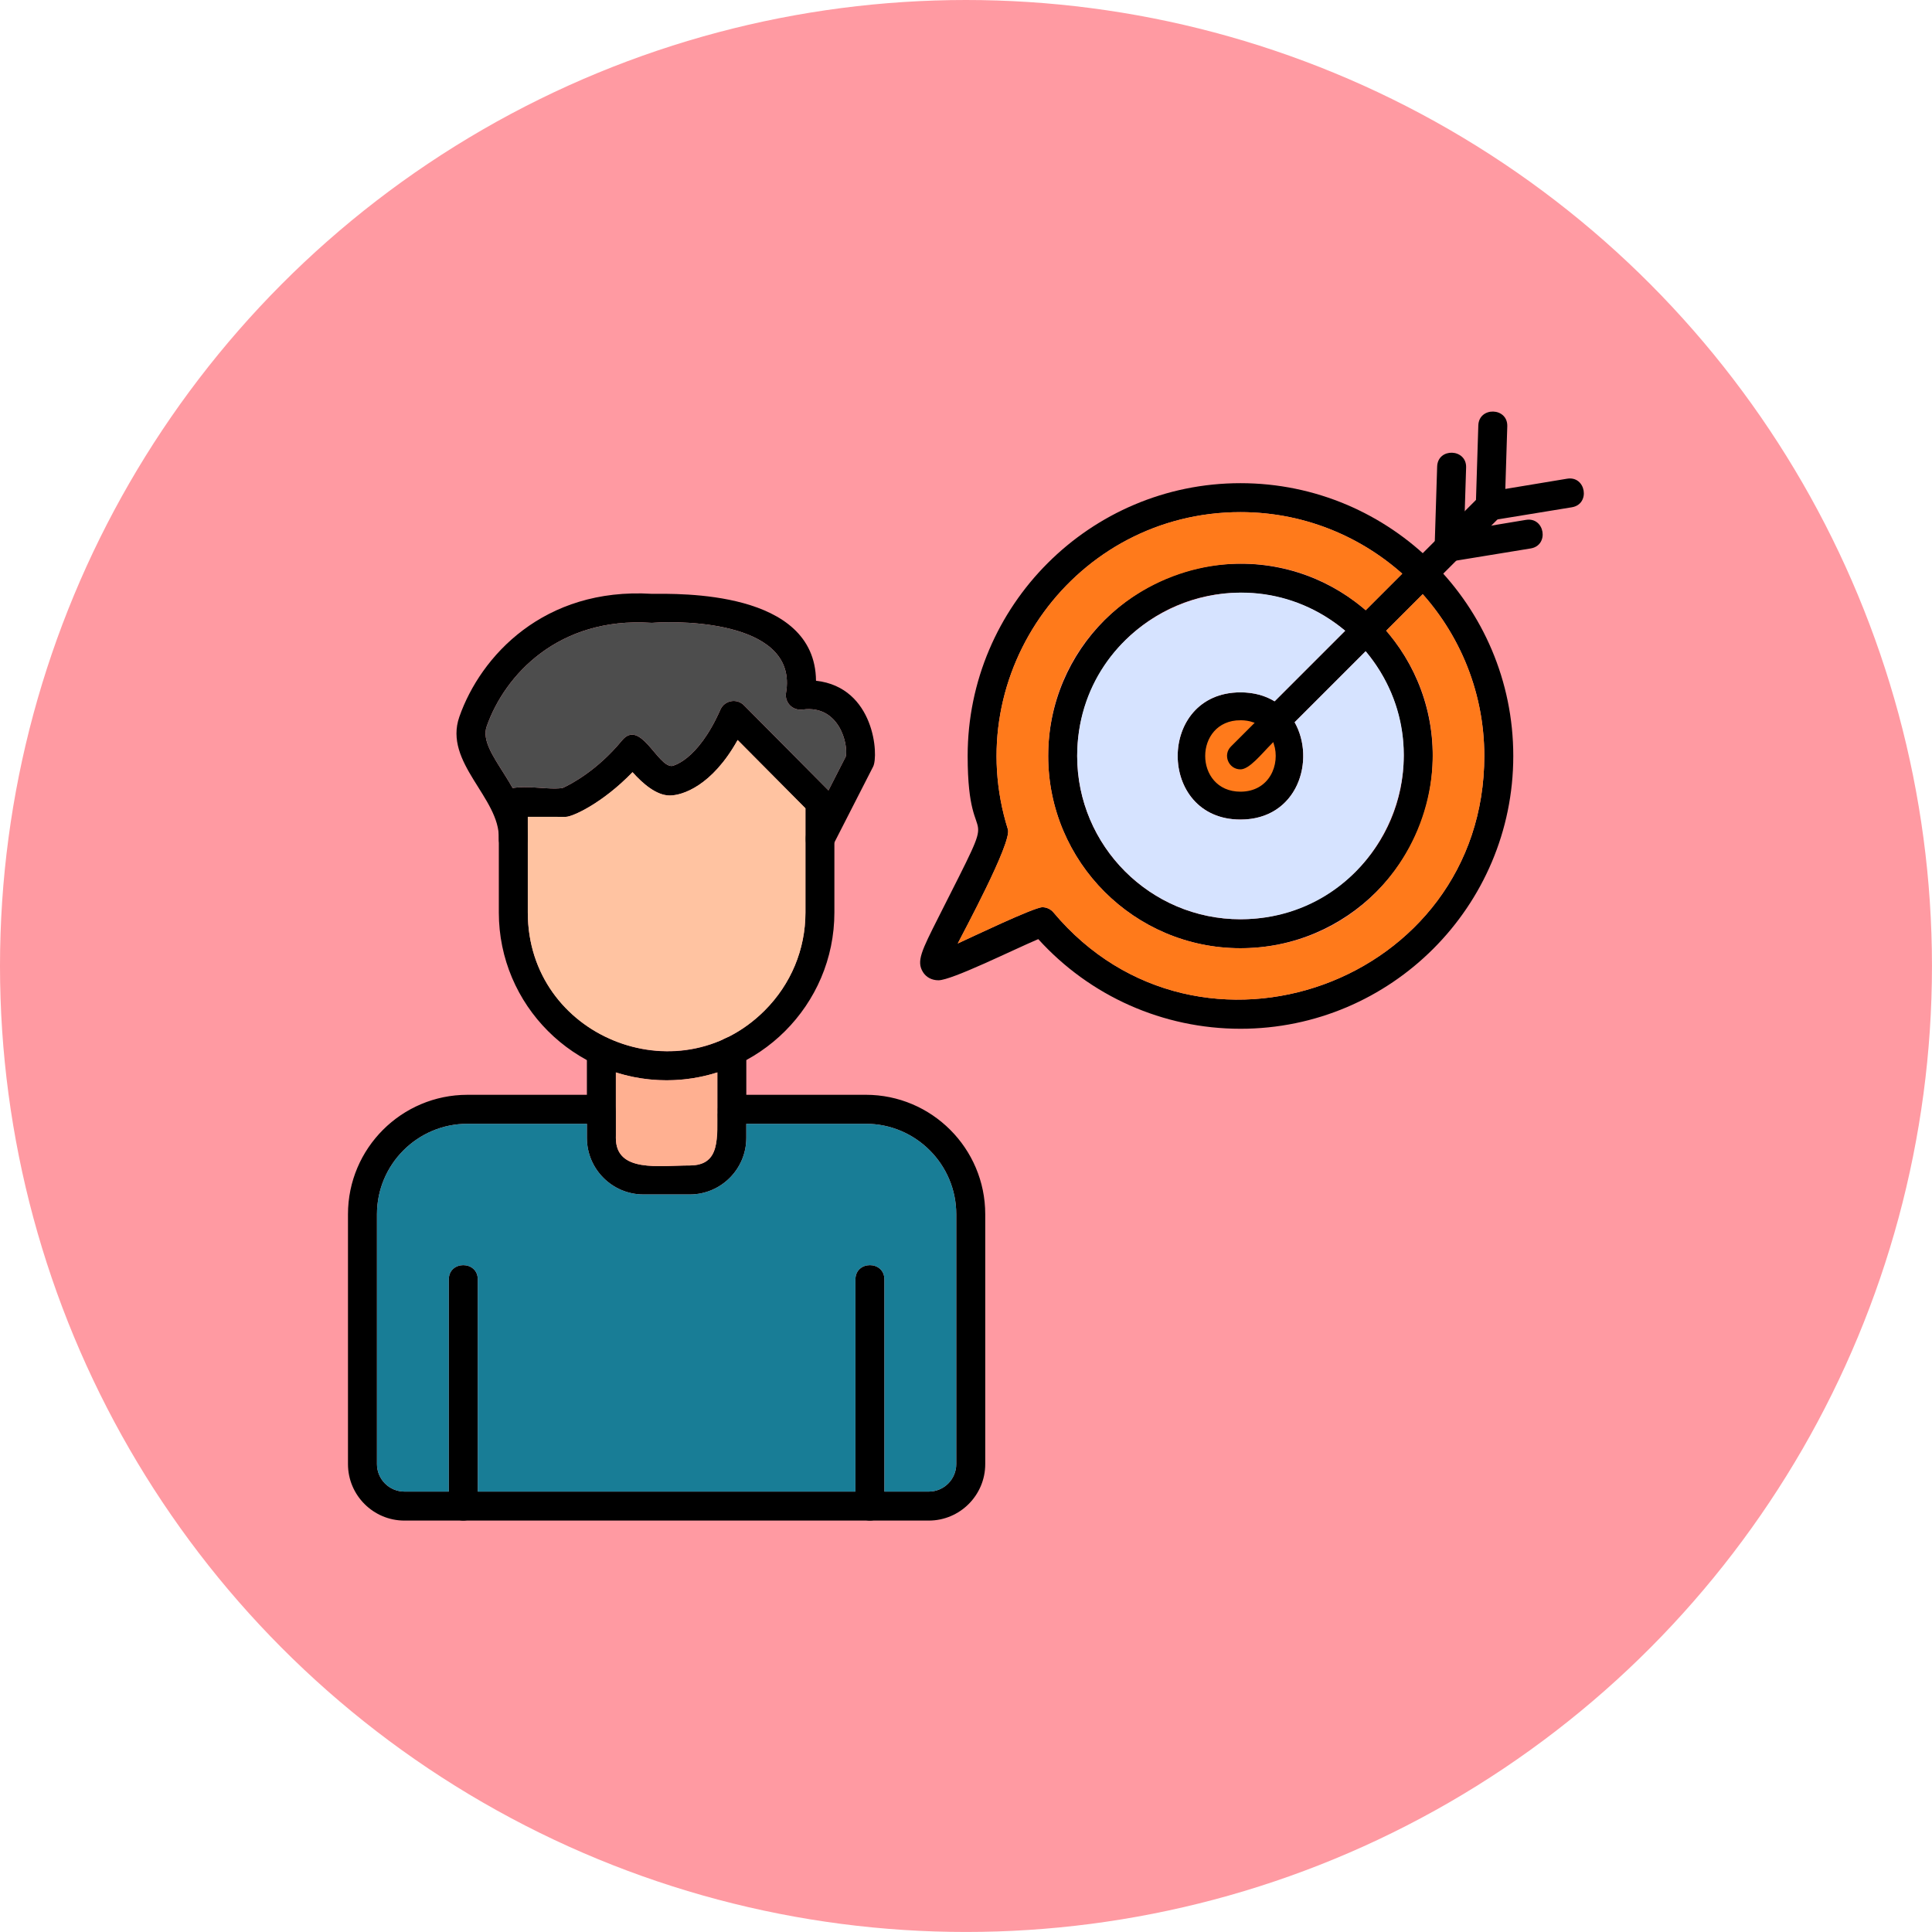 <?xml version="1.0" encoding="UTF-8"?><svg xmlns="http://www.w3.org/2000/svg" xmlns:xlink="http://www.w3.org/1999/xlink" clip-rule="evenodd" fill-rule="evenodd" height="2666.7" image-rendering="optimizeQuality" preserveAspectRatio="xMidYMid meet" shape-rendering="geometricPrecision" text-rendering="geometricPrecision" version="1.0" viewBox="0.0 0.0 2666.7 2666.7" width="2666.7" zoomAndPan="magnify"><g><g id="change1_1"><circle cx="1333.33" cy="1333.33" fill="#ff9aa2" r="1333.33"/></g><g id="change2_1"><path d="M1281.97 2098.83l-723.73 0c-42.97,0 -77.93,-34.98 -77.93,-77.93l0 -344.93c0,-90.89 73.95,-164.83 164.83,-164.83l184.94 -0.01c26.06,0 19.99,33.45 19.99,59.52 0,48.35 59.57,38.01 102.05,38.01 68.27,0 12.43,-97.54 58,-97.54l184.95 0c90.88,0 164.83,73.95 164.83,164.83l0 344.93c0,42.96 -34.96,77.94 -77.93,77.94zm-636.82 -547.69c-68.84,0 -124.84,55.99 -124.84,124.83l0 344.93c0,20.92 17.02,37.93 37.94,37.93l723.73 0c20.92,0 37.93,-17.02 37.93,-37.93l0 -344.93c0,-68.84 -56,-124.83 -124.84,-124.83l-164.96 0 0 19.52c0,43.02 -35,78.01 -78,78.01l-64.02 0c-43.01,0 -78.01,-35 -78.01,-78.01l0 -19.52 -164.94 0z"/></g><g id="change2_2"><path d="M920.1 1491.09c-127.7,0 -231.58,-103.89 -231.58,-231.59l0 -152.07c0,-34.52 64.37,-14.71 88.51,-19.99 10.56,-4.86 47.25,-23.74 81.46,-65.35 25.26,-30.69 49.13,36.44 69,35.2 -0.28,0 34.89,-5.5 66.89,-77.84 5.66,-12.81 22.51,-16.01 32.47,-6l119.04 119.9c3.72,3.75 5.8,8.8 5.8,14.09l0 152.08c0,127.49 -104.09,231.58 -231.59,231.58zm-191.59 -363.67l0 132.09c0,169.74 206.27,255.93 326.9,135.3 36.32,-36.31 56.32,-84.36 56.32,-135.3l0 -143.84 -93.58 -94.24c-35.46,63.59 -76.46,76.57 -93.73,76.57 -18.45,0 -37.56,-16.65 -51.36,-32.18 -41.67,43.14 -83.09,61.63 -91.89,61.63l-52.66 0 0 -0.03z"/></g><g id="change2_3"><path d="M1131.69 1178.05c-14.67,0 -24.63,-15.69 -17.78,-29.1l53.45 -104.61c3.75,-16.59 -8.78,-71.67 -59.37,-64.98 -14.63,1.93 -25.22,-10.33 -23.05,-23.09 16.53,-96.73 -137.38,-100.03 -184.05,-96.62 -0.87,0.07 -1.76,0.06 -2.65,0 -127.33,-8.26 -201.56,71.91 -226.47,142.99 -13.14,37.49 58.84,86.03 56.71,156.01 -0.78,25.73 -40.78,25.51 -39.97,-1.21 1.69,-56.11 -76.67,-104.71 -54.48,-168.04 29.46,-84.07 116.83,-178.72 265.49,-169.76 36.54,0.02 225.63,-5.63 226.8,119.97 81.22,9.07 86.53,103.53 78.87,118.5l-55.7 109.03c-3.54,6.93 -10.55,10.92 -17.81,10.92z"/></g><g id="change2_4"><path d="M830.08 1551.18c-11.04,0 -19.99,-8.96 -19.99,-19.99l0 -80.33c0,-26.32 39.98,-26.31 39.98,0l0 80.33c0,11.04 -8.94,19.99 -19.99,19.99zm180.05 -0.04c-11.04,0 -19.99,-8.97 -19.99,-19.99l0 -80.27c0,-26.32 39.98,-26.31 39.98,0l0 80.27c0,11.02 -8.94,19.99 -19.99,19.99z"/></g><g id="change2_5"><path d="M639.48 2098.83c-11.04,0 -19.99,-8.97 -19.99,-19.99l0 -312.83c0,-26.32 39.98,-26.31 39.98,0l0 312.83c0,11.02 -8.95,19.99 -19.99,19.99z"/></g><g id="change2_6"><path d="M1200.72 2098.83c-11.04,0 -19.99,-8.97 -19.99,-19.99l0 -312.83c0,-26.32 39.98,-26.31 39.98,0l0 312.83c0,11.02 -8.94,19.99 -19.99,19.99z"/></g><g id="change2_7"><path d="M1712.18 1419.98c-106.77,0 -207.65,-44.91 -279.07,-123.73 -35.12,14.89 -119.35,56.81 -137.81,56.81 -9.15,0 -16.94,-4.15 -21.39,-11.37 -9.18,-14.9 -2.06,-29.02 21.55,-75.8 91.87,-182.09 40.18,-71.7 40.18,-222.43 0,-207.63 168.93,-376.54 376.55,-376.54 207.63,0 376.56,168.91 376.56,376.54 0,207.63 -168.93,376.53 -376.56,376.53zm-273.47 -167.74c5.79,0 11.44,2.52 15.33,7.15 200.76,239.6 594.72,97.78 594.72,-215.95 0,-185.57 -150.98,-336.56 -336.56,-336.56 -227.65,0 -388.94,221.78 -321.01,437.96 5.68,18.07 -62.7,144.24 -69.25,157.45 15.12,-6.85 105.23,-50.05 116.77,-50.05z"/></g><g id="change2_8"><path d="M1712.18 1308.81c-146.32,0 -265.37,-119.06 -265.37,-265.37 0,-146.32 119.05,-265.37 265.37,-265.37 146.33,0 265.39,119.04 265.39,265.37 0,146.33 -119.05,265.37 -265.39,265.37zm0 -490.76c-124.28,0 -225.38,101.12 -225.38,225.39 0,124.29 101.1,225.39 225.38,225.39 124.29,0 225.39,-101.12 225.39,-225.39 0,-124.29 -101.1,-225.39 -225.39,-225.39z"/></g><g id="change2_9"><path d="M1712.18 1131.22c-115.54,0 -115.54,-175.57 0,-175.57 115.55,0 115.52,175.57 0,175.57zm0 -135.59c-62.9,0 -62.9,95.61 0,95.61 62.89,0 62.9,-95.61 0,-95.61z"/></g><g id="change2_10"><path d="M1712.18 1063.43c-17.62,0 -26.81,-21.48 -14.15,-34.13l344.83 -344.82c18.62,-18.62 46.91,9.66 28.28,28.27l-344.83 344.82c-3.9,3.91 -9.02,5.86 -14.13,5.86z"/></g><g id="change2_11"><path d="M2057 718.59c-11.26,0 -20.34,-9.33 -19.98,-20.61l3.47 -110.78c0.81,-26.22 40.78,-25.16 39.97,1.23l-2.7 86.46 85.33 -14.15c26.04,-4.26 32.46,35.15 6.53,39.44l-112.61 18.4z"/></g><g id="change2_12"><path d="M2000.18 775.42c-11.26,0 -20.34,-9.33 -19.98,-20.61l3.47 -110.78c0.83,-26.5 40.77,-24.96 39.97,1.23l-2.71 86.46 85.33 -14.15c26.04,-4.27 32.46,35.15 6.53,39.44l-112.61 18.4z"/></g><g id="change3_1"><path d="M728.51 1127.42l0 0zm383.22 132.09l0 -143.84 -93.58 -94.24c-35.46,63.59 -76.46,76.57 -93.73,76.57 -18.45,0 -37.56,-16.65 -51.36,-32.18 -41.67,43.14 -83.09,61.63 -91.89,61.63l-52.66 -0.03 0 132.09c0.01,172.34 208.15,254.03 326.9,135.3 36.32,-36.31 56.32,-84.36 56.32,-135.3z" fill="#ffc3a1"/></g><g id="change4_1"><path d="M858.49 1022.08c25.26,-30.69 49.13,36.44 69,35.2 -0.28,0 34.89,-5.5 66.89,-77.84 5.66,-12.81 22.51,-16.01 32.47,-6l116.69 117.53 23.83 -46.63c3.75,-16.59 -8.78,-71.67 -59.37,-64.98 -14.63,1.93 -25.22,-10.33 -23.05,-23.09 16.53,-96.73 -137.38,-100.03 -184.05,-96.62 -0.87,0.07 -1.76,0.06 -2.65,0 -127.33,-8.26 -201.56,71.91 -226.47,142.99 -8.16,23.28 16.51,50.83 35.87,85.12 20.96,-4.06 53.69,3.12 69.39,-0.31 10.56,-4.86 47.25,-23.74 81.46,-65.35z" fill="#4d4d4d"/></g><g id="change5_1"><path d="M1391.19 1144.83c5.68,18.07 -62.7,144.24 -69.25,157.45 15.12,-6.85 105.23,-50.05 116.77,-50.05 5.79,0 11.44,2.52 15.33,7.15 200.76,239.6 594.72,97.78 594.72,-215.95 0,-85.61 -32.13,-163.87 -84.98,-223.33l-50.43 50.43c147.08,170.87 25.63,438.28 -201.17,438.28 -146.32,0 -265.37,-119.06 -265.37,-265.37 0,-226.75 267.36,-348.24 438.27,-201.18l50.43 -50.42c-59.46,-52.83 -137.7,-84.96 -223.31,-84.96 -227.65,0 -388.94,221.78 -321.01,437.96z" fill="#ff7a1b"/></g><g id="change6_1"><path d="M1486.8 1043.43c0,124.29 101.1,225.39 225.38,225.39 191.25,0 294.84,-224.27 172.81,-369.93l-98.03 98.03c29.3,51.9 4.36,134.3 -74.78,134.3 -115.54,0 -115.54,-175.57 0,-175.57 18.76,0 34.46,4.63 47.13,12.37l97.41 -97.41c-145.68,-122.02 -369.92,-18.41 -369.92,172.82z" fill="#d6e3ff"/></g><g id="change5_2"><path d="M1712.18 995.63c-62.9,0 -62.9,95.61 0,95.61 38.75,0 53.63,-36.3 44.63,-64.16 -14.52,14.52 -31.3,36.35 -44.63,36.35 -17.62,0 -26.81,-21.48 -14.15,-34.13l31.03 -31.02c-5.01,-1.7 -10.63,-2.64 -16.88,-2.64z" fill="#ff7a1b" stroke="#ff7a1b" stroke-miterlimit="2.613" stroke-width="3"/></g><g id="change7_1"><path d="M990.13 1531.15l0 -50.92c-45.4,14.49 -94.67,14.48 -140.06,0.04l0 90.39c0,48.35 59.57,38.01 102.05,38.01 42.65,0 38.02,-39.6 38.02,-77.52z" fill="#ffb091"/></g><g id="change8_1"><path d="M952.12 1648.67l-64.02 0c-43.01,0 -78.01,-35 -78.01,-78.01l0 -19.52 -164.94 0c-68.84,0 -124.84,55.99 -124.84,124.83l0 344.93c0,20.92 17.02,37.93 37.94,37.93l61.24 0 0 -292.82c0,-26.32 39.98,-26.31 39.98,0l0 292.82 521.26 0 0 -292.82c0,-26.32 39.98,-26.31 39.98,0l0 292.82 61.27 0c20.92,0 37.93,-17.02 37.93,-37.93l0 -344.93c0,-68.84 -56,-124.83 -124.84,-124.83l-164.96 0 0 19.52c0,43.02 -35,78.01 -78,78.01z" fill="#187d96"/></g></g></svg>